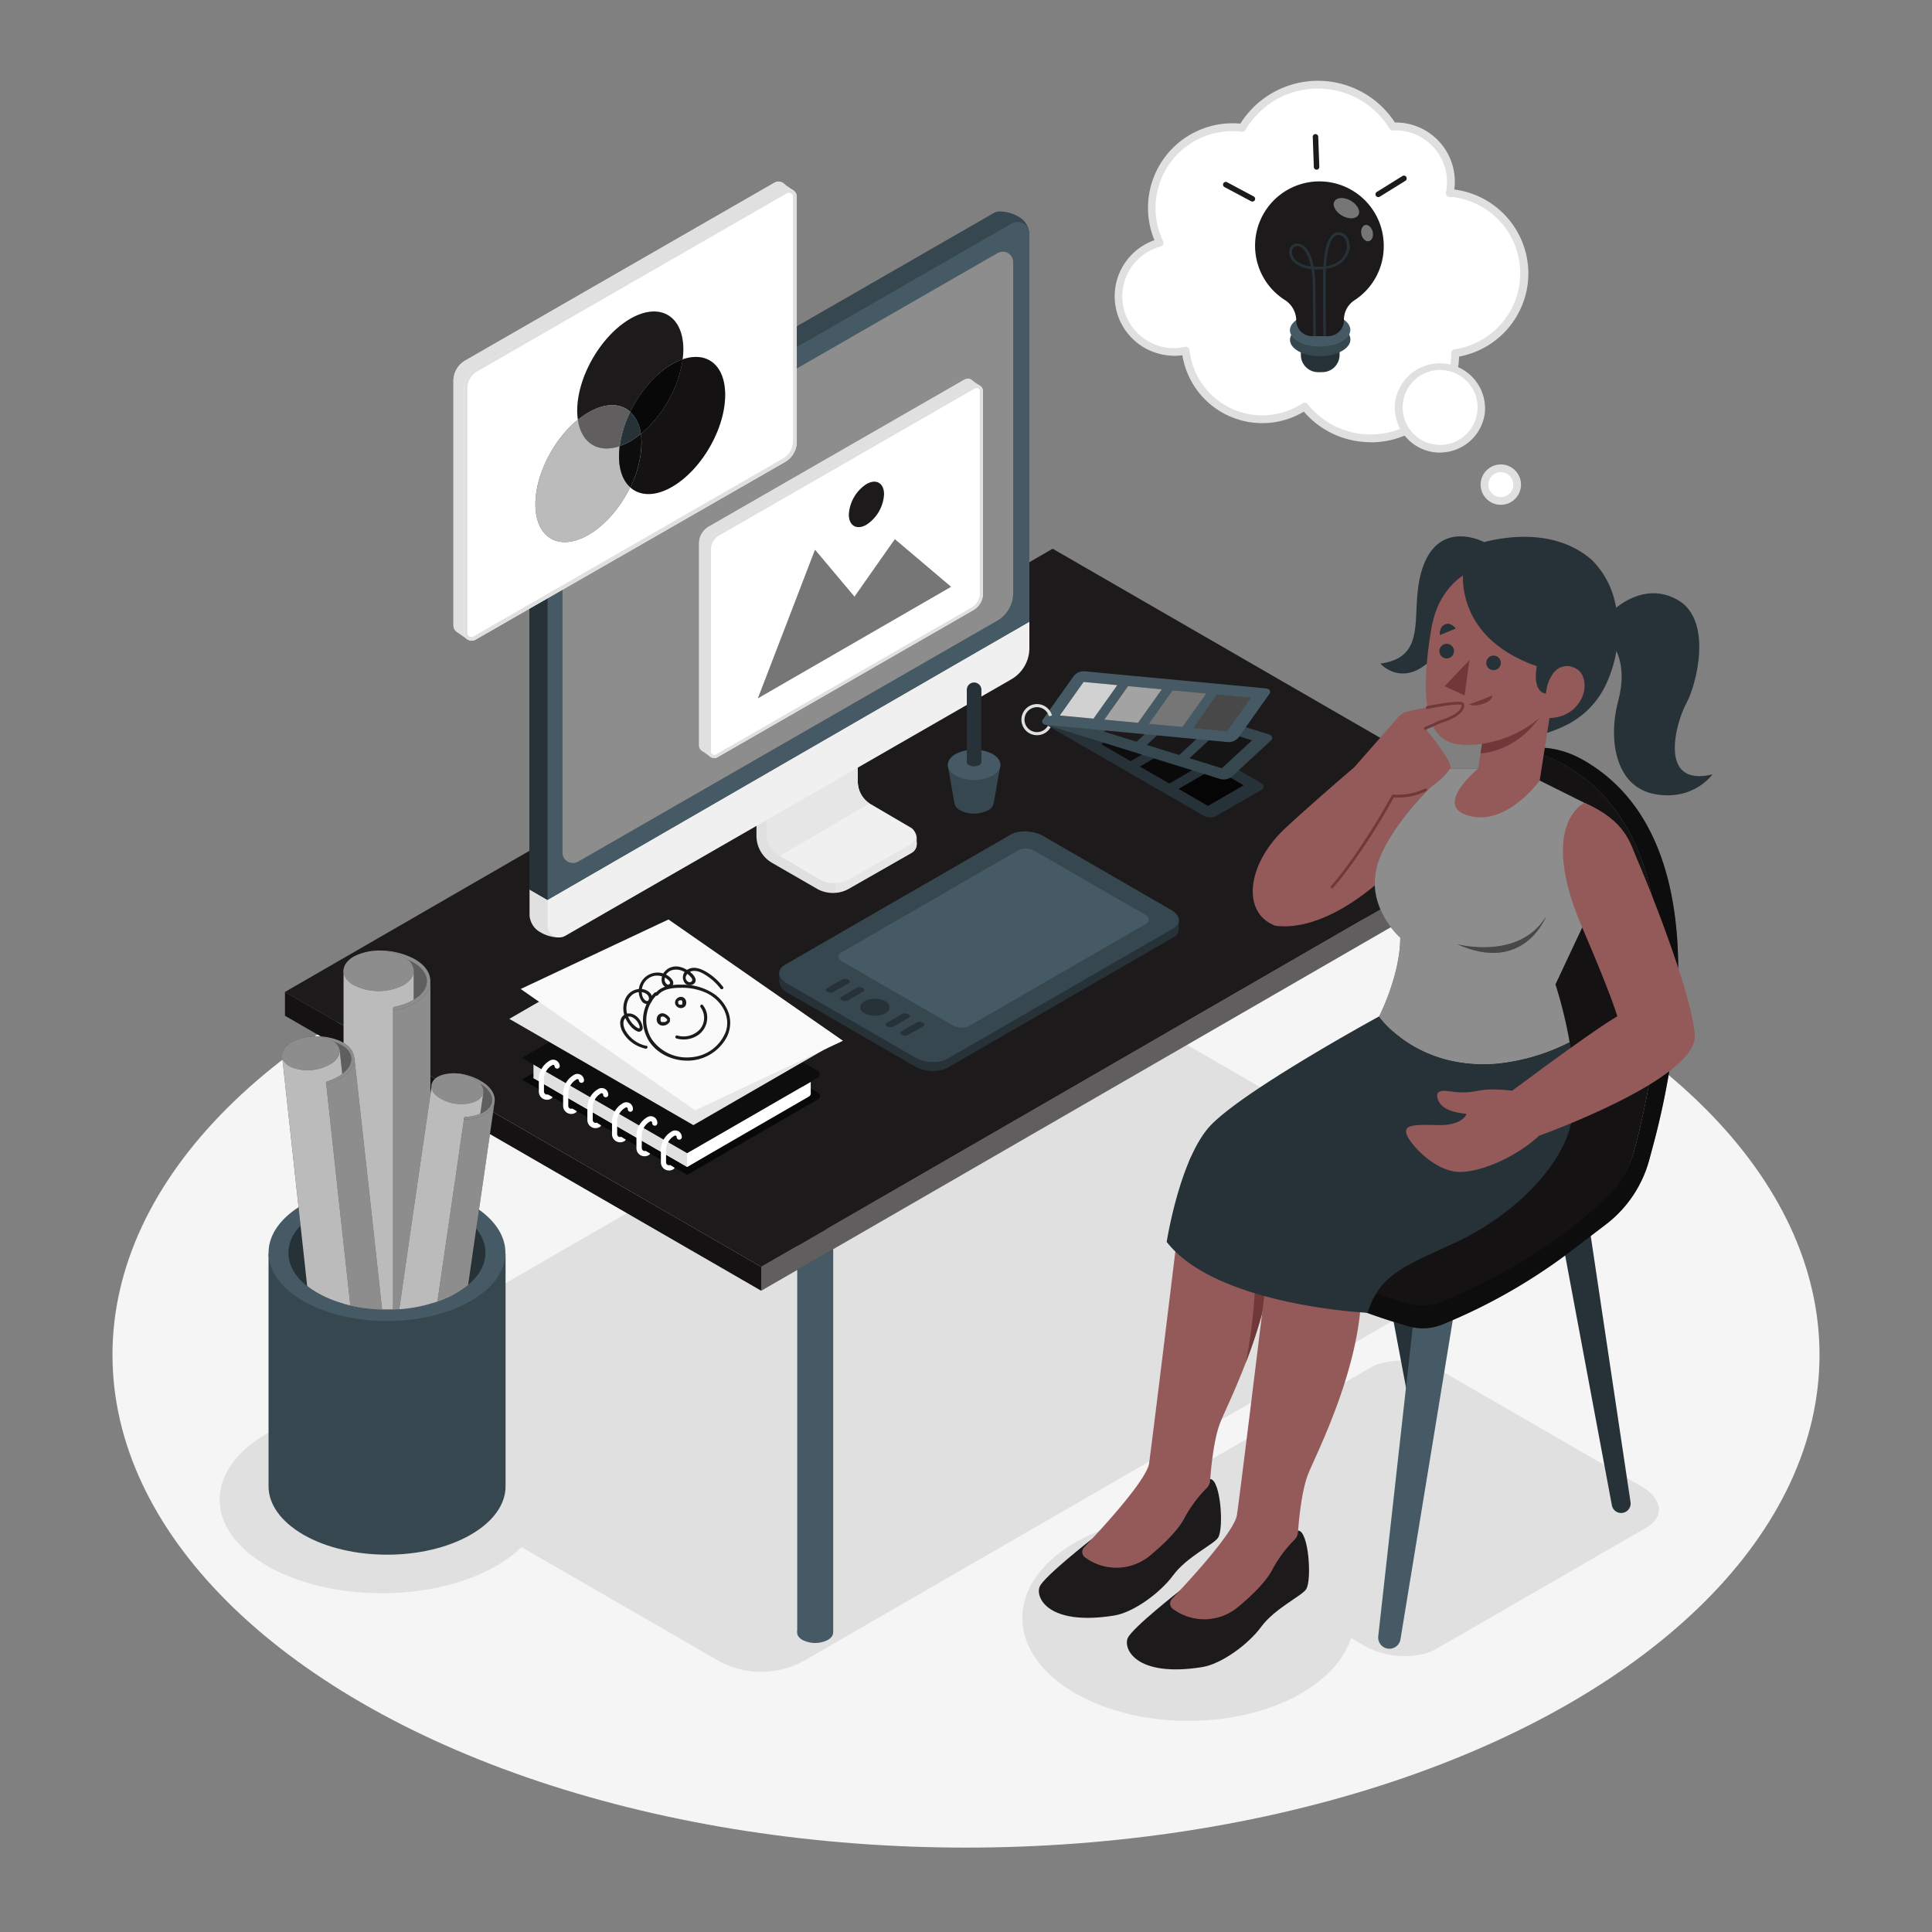<svg xmlns="http://www.w3.org/2000/svg" viewBox="0 0 500 500"><rect x="0" y="0" width="500" height="500" fill="#808080" stroke="none"/><g id="freepik--Floor--inject-62"><ellipse cx="250" cy="350.63" rx="220.89" ry="127.53" style="fill:#f5f5f5"></ellipse></g><g id="freepik--Shadows--inject-62"><path d="M426.15,395.31l-54.48,31.45c-4.73,2.73-13,2.39-18.43-.76l-51.83-29.93c-5.46-3.15-6.05-7.91-1.33-10.64L354.56,354c4.73-2.73,13-2.39,18.43.76l51.84,29.93C430.28,387.82,430.87,392.58,426.15,395.31Z" style="fill:#e0e0e0"></path><ellipse cx="307.53" cy="418.7" rx="42.95" ry="26.66" style="fill:#e0e0e0"></ellipse><ellipse cx="98.8" cy="388.11" rx="41.96" ry="24.22" style="fill:#e0e0e0"></ellipse><path d="M268.28,252.74,86.2,357.87a8.29,8.29,0,0,0,0,14.36l99.37,57.37a22.83,22.83,0,0,0,22.86,0l174.8-100.92a8.29,8.29,0,0,0,0-14.36L276.58,252.74A8.31,8.31,0,0,0,268.28,252.74Z" style="fill:#e0e0e0"></path></g><g id="freepik--Desk--inject-62"><path d="M214.25,424.41a7.27,7.27,0,0,1-6.58,0c-1.82-1.05-1.82-2.75,0-3.8a7.27,7.27,0,0,1,6.58,0C216.07,421.66,216.07,423.36,214.25,424.41Z" style="fill:#455a64"></path><rect x="206.32" y="318.13" width="9.31" height="104.27" style="fill:#455a64"></rect><path d="M105.11,361.81a7.27,7.27,0,0,1-6.58,0c-1.82-1.05-1.82-2.75,0-3.8a7.27,7.27,0,0,1,6.58,0C106.93,359.06,106.93,360.76,105.11,361.81Z" style="fill:#455a64"></path><rect x="97.17" y="255.53" width="9.31" height="104.27" style="fill:#455a64"></rect><path d="M376.39,329.84a7.27,7.27,0,0,1-6.58,0c-1.82-1-1.82-2.75,0-3.8a7.27,7.27,0,0,1,6.58,0C378.21,327.09,378.21,328.79,376.39,329.84Z" style="fill:#455a64"></path><rect x="368.45" y="223.57" width="9.31" height="104.27" style="fill:#455a64"></rect><path d="M267.25,267.24a7.27,7.27,0,0,1-6.58,0c-1.82-1.05-1.82-2.75,0-3.8a7.27,7.27,0,0,1,6.58,0C269.07,264.49,269.07,266.19,267.25,267.24Z" style="fill:#455a64"></path><rect x="259.31" y="160.97" width="9.31" height="104.27" style="fill:#455a64"></rect><polygon points="73.76 256.71 73.76 262.87 197 334.03 197 327.86 73.76 256.71" style="fill:#1C1A1A"></polygon><polygon points="73.76 256.71 73.76 262.87 197 334.03 197 327.86 73.76 256.71" style="opacity:0.3"></polygon><polygon points="395.67 213.16 197 327.86 197 334.03 395.67 219.32 395.67 213.16" style="fill:#1C1A1A"></polygon><polygon points="395.67 213.16 197 327.86 197 334.03 395.67 219.32 395.67 213.16" style="fill:#fff;opacity:0.3"></polygon><polygon points="272.43 142.01 73.76 256.71 197 327.86 395.67 213.16 272.43 142.01" style="fill:#1C1A1A"></polygon></g><g id="freepik--Papers--inject-62"><path d="M69.5,324.45v60.21h0c0,4.52,3,9,9,12.51,12,6.91,31.37,6.91,43.34,0,6-3.46,9-8,9-12.51h0V324.45Z" style="fill:#37474f"></path><ellipse cx="100.15" cy="324.19" rx="30.65" ry="17.69" style="fill:#455a64"></ellipse><path d="M121.15,332.52a21.67,21.67,0,0,1-3,2.07c-.2.12-.41.24-.63.35a29.66,29.66,0,0,1-4.32,1.89c-.59.2-1.21.4-1.83.56a33.85,33.85,0,0,1-4.32,1c-1.25.21-2.53.36-3.8.45-.52,0-1,.07-1.55.08-1,0-2,0-2.92,0-1.21,0-2.42-.11-3.61-.25a36.75,36.75,0,0,1-4.52-.78c-.6-.14-1.18-.28-1.76-.46a29.35,29.35,0,0,1-6.78-2.8,22.05,22.05,0,0,1-2.64-1.78c-5.81-4.62-6.37-10.75-1.71-15.67a18.64,18.64,0,0,1,4.35-3.36,28.34,28.34,0,0,1,5.63-2.45c.37-.13.77-.25,1.15-.35a32.52,32.52,0,0,1,3.17-.75c1.16-.22,2.33-.4,3.53-.52a43.19,43.19,0,0,1,11.46.32l.35.05a34.65,34.65,0,0,1,4,.9,29.83,29.83,0,0,1,5.29,2c.51.24,1,.51,1.49.79a22.63,22.63,0,0,1,2.23,1.46,16.19,16.19,0,0,1,2.85,2.72C127,322.63,126.33,328.21,121.15,332.52Z" style="fill:#263238"></path><path d="M101.09,246.32V265h9.58V252.29S107.1,247.08,101.09,246.32Z" style="fill:#1C1A1A"></path><path d="M101.09,246.32V265h9.58V252.29S107.1,247.08,101.09,246.32Z" style="fill:#fff;opacity:0.3"></path><path d="M107.07,251v87.37c-1.25.21-2.53.36-3.8.45-.52,0-1,.07-1.55.08-1,0-2,0-2.92,0-1.21,0-2.42-.11-3.61-.25a36.75,36.75,0,0,1-4.52-.78c-.6-.14-1.18-.28-1.76-.46V251Z" style="fill:#1C1A1A"></path><path d="M107.07,251v87.37c-1.25.21-2.53.36-3.8.45-.52,0-1,.07-1.55.08-1,0-2,0-2.92,0-1.21,0-2.42-.11-3.61-.25a36.75,36.75,0,0,1-4.52-.78c-.6-.14-1.18-.28-1.76-.46V251Z" style="fill:#fff;opacity:0.7"></path><path d="M111.39,253.92v83.47a33.85,33.85,0,0,1-4.32,1c-1.25.21-2.53.36-3.8.45-.52,0-1,.07-1.55.08V261.09a15.44,15.44,0,0,0,5.35-1.84,9.48,9.48,0,0,0,3.61-3.54A5.84,5.84,0,0,0,111.39,253.92Z" style="fill:#1C1A1A"></path><path d="M111.39,253.92v83.47a33.85,33.85,0,0,1-4.32,1c-1.25.21-2.53.36-3.8.45-.52,0-1,.07-1.55.08V261.09a15.44,15.44,0,0,0,5.35-1.84,9.48,9.48,0,0,0,3.61-3.54A5.84,5.84,0,0,0,111.39,253.92Z" style="fill:#fff;opacity:0.5"></path><path d="M102.17,261.46a.46.46,0,0,1-.08-.91,15.44,15.44,0,0,0,4.82-1.74c2.3-1.32,3.56-3.06,3.56-4.88s-1.26-3.56-3.56-4.89A18.13,18.13,0,0,0,98,246.91a.46.46,0,1,1,0-.91,19.06,19.06,0,0,1,9.38,2.25c2.59,1.5,4,3.51,4,5.68s-1.43,4.18-4,5.68a16.69,16.69,0,0,1-5.11,1.84Z" style="fill:#1C1A1A"></path><path d="M102.17,261.46a.46.46,0,0,1-.08-.91,15.44,15.44,0,0,0,4.82-1.74c2.3-1.32,3.56-3.06,3.56-4.88s-1.26-3.56-3.56-4.89A18.13,18.13,0,0,0,98,246.91a.46.46,0,1,1,0-.91,19.06,19.06,0,0,1,9.38,2.25c2.59,1.5,4,3.51,4,5.68s-1.43,4.18-4,5.68a16.69,16.69,0,0,1-5.11,1.84Z" style="fill:#fff;opacity:0.5"></path><path d="M104.41,247.54c3.55,2,3.55,5.36,0,7.41a14.17,14.17,0,0,1-12.84,0c-3.55-2-3.55-5.37,0-7.41A14.17,14.17,0,0,1,104.41,247.54Z" style="fill:#1C1A1A"></path><path d="M104.41,247.54c3.55,2,3.55,5.36,0,7.41a14.17,14.17,0,0,1-12.84,0c-3.55-2-3.55-5.37,0-7.41A14.17,14.17,0,0,1,104.41,247.54Z" style="fill:#fff;opacity:0.5"></path><path d="M121.2,278.43l-2,13.86,7.09,1,1.37-9.44A11.36,11.36,0,0,0,121.2,278.43Z" style="fill:#1C1A1A"></path><path d="M121.2,278.43l-2,13.86,7.09,1,1.37-9.44A11.36,11.36,0,0,0,121.2,278.43Z" style="fill:#fff;opacity:0.3"></path><path d="M125.13,282.53l-.83,5.71-.06.41,0,.37-.57,3.91-3.22,22.31-2.86,19.7a29.66,29.66,0,0,1-4.32,1.89c-.59.2-1.21.4-1.83.56a33.85,33.85,0,0,1-4.32,1c-1.25.21-2.53.36-3.8.45l3.8-26.32.35-2.4,4-27.44.3-2.06h0l9,1.31,4.41.64Z" style="fill:#1C1A1A"></path><path d="M125.13,282.53l-.83,5.71-.06.41,0,.37-.57,3.91-3.22,22.31-2.86,19.7a29.66,29.66,0,0,1-4.32,1.89c-.59.2-1.21.4-1.83.56a33.85,33.85,0,0,1-4.32,1c-1.25.21-2.53.36-3.8.45l3.8-26.32.35-2.4,4-27.44.3-2.06h0l9,1.31,4.41.64Z" style="fill:#fff;opacity:0.7"></path><path d="M128,285.17,123.25,318l-2.1,14.56a21.67,21.67,0,0,1-3,2.07c-.2.12-.41.24-.63.35a29.66,29.66,0,0,1-4.32,1.89L116.68,313l3-20.63.42-2.93a11.78,11.78,0,0,0,4.15-.78,7,7,0,0,0,3-2.22A4.59,4.59,0,0,0,128,285.17Z" style="fill:#1C1A1A"></path><path d="M128,285.17,123.25,318l-2.1,14.56a21.67,21.67,0,0,1-3,2.07c-.2.12-.41.24-.63.35a29.66,29.66,0,0,1-4.32,1.89L116.68,313l3-20.63.42-2.93a11.78,11.78,0,0,0,4.15-.78,7,7,0,0,0,3-2.22A4.59,4.59,0,0,0,128,285.17Z" style="fill:#fff;opacity:0.5"></path><path d="M120.38,289.75a.33.33,0,0,1-.29-.32.34.34,0,0,1,.32-.36,11.73,11.73,0,0,0,3.76-.77c1.84-.73,3-1.88,3.16-3.23s-.56-2.77-2.11-4a13.7,13.7,0,0,0-6.38-2.53.34.34,0,1,1,.1-.67,14.2,14.2,0,0,1,6.7,2.67c1.75,1.38,2.59,3,2.36,4.63s-1.5,2.94-3.58,3.77a12.23,12.23,0,0,1-4,.81Z" style="fill:#1C1A1A"></path><path d="M120.38,289.75a.33.33,0,0,1-.29-.32.34.34,0,0,1,.32-.36,11.73,11.73,0,0,0,3.76-.77c1.84-.73,3-1.88,3.16-3.23s-.56-2.77-2.11-4a13.7,13.7,0,0,0-6.38-2.53.34.34,0,1,1,.1-.67,14.2,14.2,0,0,1,6.7,2.67c1.75,1.38,2.59,3,2.36,4.63s-1.5,2.94-3.58,3.77a12.23,12.23,0,0,1-4,.81Z" style="fill:#fff;opacity:0.5"></path><path d="M123.53,279.69c2.4,1.9,2,4.35-.8,5.49a10.61,10.61,0,0,1-9.5-1.38c-2.4-1.89-2-4.35.79-5.48A10.62,10.62,0,0,1,123.53,279.69Z" style="fill:#1C1A1A"></path><path d="M123.53,279.69c2.4,1.9,2,4.35-.8,5.49a10.61,10.61,0,0,1-9.5-1.38c-2.4-1.89-2-4.35.79-5.48A10.62,10.62,0,0,1,123.53,279.69Z" style="fill:#fff;opacity:0.5"></path><path d="M82.53,268.32l1.68,15.34,7.85-.86-1.14-10.45S87.53,268.4,82.53,268.32Z" style="fill:#1C1A1A"></path><path d="M82.53,268.32l1.68,15.34,7.85-.86-1.14-10.45S87.53,268.4,82.53,268.32Z" style="fill:#fff;opacity:0.3"></path><path d="M95.19,338.63a36.75,36.75,0,0,1-4.52-.78c-.6-.14-1.18-.28-1.76-.46a29.35,29.35,0,0,1-6.78-2.8,22.05,22.05,0,0,1-2.64-1.78l-1.71-15.67L73,273.23h0l10-1.09,4.89-.54h0l.69,6.34,0,.43,0,.43.27,2.41.2,1.91,3,27.11Z" style="fill:#1C1A1A"></path><path d="M95.19,338.63a36.75,36.75,0,0,1-4.52-.78c-.6-.14-1.18-.28-1.76-.46a29.35,29.35,0,0,1-6.78-2.8,22.05,22.05,0,0,1-2.64-1.78l-1.71-15.67L73,273.23h0l10-1.09,4.89-.54h0l.69,6.34,0,.43,0,.43.27,2.41.2,1.91,3,27.11Z" style="fill:#fff;opacity:0.7"></path><path d="M95.19,338.63a36.75,36.75,0,0,1-4.52-.78l-1.76-16.07-1.15-10.45-3-27.72-.35-3.25a12.45,12.45,0,0,0,4.23-2c.11-.08.22-.15.31-.23a7.77,7.77,0,0,0,2.32-3,4.93,4.93,0,0,0,.42-1.54l4,36.08,3.19,29.17C97.59,338.85,96.38,338.77,95.19,338.63Z" style="fill:#1C1A1A"></path><path d="M95.19,338.63a36.75,36.75,0,0,1-4.52-.78l-1.76-16.07-1.15-10.45-3-27.72-.35-3.25a12.45,12.45,0,0,0,4.23-2c.11-.08.22-.15.31-.23a7.77,7.77,0,0,0,2.32-3,4.93,4.93,0,0,0,.42-1.54l4,36.08,3.19,29.17C97.59,338.85,96.38,338.77,95.19,338.63Z" style="fill:#fff;opacity:0.5"></path><path d="M84.78,280.63a.38.38,0,0,1-.4-.27.37.37,0,0,1,.24-.47,12.71,12.71,0,0,0,3.8-1.86c1.77-1.29,2.65-2.82,2.48-4.32s-1.35-2.8-3.35-3.68a14.92,14.92,0,0,0-7.51-.95.36.36,0,0,1-.41-.33.39.39,0,0,1,.33-.42,15.73,15.73,0,0,1,7.89,1c2.26,1,3.61,2.51,3.8,4.29s-.79,3.55-2.78,5a13.58,13.58,0,0,1-4,2Z" style="fill:#1C1A1A"></path><path d="M84.78,280.63a.38.38,0,0,1-.4-.27.37.37,0,0,1,.24-.47,12.71,12.71,0,0,0,3.8-1.86c1.77-1.29,2.65-2.82,2.48-4.32s-1.35-2.8-3.35-3.68a14.92,14.92,0,0,0-7.51-.95.36.36,0,0,1-.41-.33.39.39,0,0,1,.33-.42,15.73,15.73,0,0,1,7.89,1c2.26,1,3.61,2.51,3.8,4.29s-.79,3.55-2.78,5a13.58,13.58,0,0,1-4,2Z" style="fill:#fff;opacity:0.5"></path><path d="M85.36,269c3.09,1.36,3.39,4.08.67,6.07a11.7,11.7,0,0,1-10.53,1.15c-3.09-1.35-3.38-4.08-.66-6.07A11.68,11.68,0,0,1,85.36,269Z" style="fill:#1C1A1A"></path><path d="M85.36,269c3.09,1.36,3.39,4.08.67,6.07a11.7,11.7,0,0,1-10.53,1.15c-3.09-1.35-3.38-4.08-.66-6.07A11.68,11.68,0,0,1,85.36,269Z" style="fill:#fff;opacity:0.5"></path></g><g id="freepik--Palette--inject-62"><path d="M326.57,204.37l-12,6.91a3.32,3.32,0,0,1-3-.13l-40.76-23.53c-.89-.51-1-1.28-.21-1.73l12-6.91a3.33,3.33,0,0,1,3,.13l40.75,23.53C327.24,203.15,327.33,203.92,326.57,204.37Z" style="fill:#263238"></path><polygon points="291.8 185.88 282.58 191.2 274.98 186.82 284.2 181.5 291.8 185.88" style="fill:#1C1A1A"></polygon><polygon points="301.81 191.66 292.59 196.98 285 192.6 294.21 187.28 301.81 191.66" style="fill:#1C1A1A"></polygon><polygon points="311.82 197.44 302.61 202.77 295.01 198.38 304.23 193.06 311.82 197.44" style="fill:#1C1A1A"></polygon><polygon points="321.84 203.23 312.62 208.55 305.03 204.16 314.24 198.84 321.84 203.23" style="fill:#1C1A1A"></polygon><polygon points="291.8 185.88 282.58 191.2 274.98 186.82 284.2 181.5 291.8 185.88" style="opacity:0.4"></polygon><polygon points="301.81 191.66 292.59 196.98 285 192.6 294.21 187.28 301.81 191.66" style="opacity:0.5"></polygon><polygon points="311.82 197.44 302.61 202.77 295.01 198.38 304.23 193.06 311.82 197.44" style="opacity:0.6"></polygon><polygon points="321.84 203.23 312.62 208.55 305.03 204.16 314.24 198.84 321.84 203.23" style="opacity:0.8"></polygon><path d="M328.89,191.67l-10.15,9.38a3.37,3.37,0,0,1-3,.54l-44.94-14c-1-.3-1.24-1-.59-1.64l10.15-9.38a3.35,3.35,0,0,1,3-.54l44.94,14C329.27,190.33,329.54,191.06,328.89,191.67Z" style="fill:#37474f"></path><polygon points="290.89 181.3 283.08 188.53 274.7 185.92 282.52 178.7 290.89 181.3" style="fill:#1C1A1A"></polygon><polygon points="301.94 184.74 294.12 191.96 285.75 189.35 293.56 182.13 301.94 184.74" style="fill:#1C1A1A"></polygon><polygon points="312.98 188.17 305.17 195.39 296.79 192.78 304.61 185.56 312.98 188.17" style="fill:#1C1A1A"></polygon><polygon points="324.02 191.6 316.21 198.82 307.83 196.22 315.65 188.99 324.02 191.6" style="fill:#1C1A1A"></polygon><polygon points="290.89 181.3 283.08 188.53 274.7 185.92 282.52 178.7 290.89 181.3" style="fill:#fff;opacity:0.1"></polygon><polygon points="312.98 188.17 305.17 195.39 296.79 192.78 304.61 185.56 312.98 188.17" style="opacity:0.1"></polygon><polygon points="324.02 191.6 316.21 198.82 307.83 196.22 315.65 188.99 324.02 191.6" style="opacity:0.2"></polygon><path d="M328.48,179.64l-8,11.27a3.33,3.33,0,0,1-2.78,1.13l-46.85-4.42c-1-.09-1.43-.76-.91-1.48l8-11.27a3.36,3.36,0,0,1,2.78-1.14l46.85,4.42C328.58,178.25,329,178.91,328.48,179.64Z" style="fill:#455a64"></path><polygon points="289.17 177.31 283 185.99 274.27 185.17 280.43 176.49 289.17 177.31" style="fill:#1C1A1A"></polygon><polygon points="300.68 178.4 294.52 187.07 285.78 186.25 291.95 177.57 300.68 178.4" style="fill:#1C1A1A"></polygon><polygon points="312.19 179.48 306.03 188.16 297.3 187.34 303.46 178.66 312.19 179.48" style="fill:#1C1A1A"></polygon><polygon points="323.7 180.57 317.54 189.25 308.81 188.42 314.97 179.75 323.7 180.57" style="fill:#1C1A1A"></polygon><polygon points="289.17 177.31 283 185.99 274.27 185.17 280.43 176.49 289.17 177.31" style="fill:#fff;opacity:0.8"></polygon><polygon points="300.68 178.4 294.52 187.07 285.78 186.25 291.95 177.57 300.68 178.4" style="fill:#fff;opacity:0.6"></polygon><polygon points="312.19 179.48 306.03 188.16 297.3 187.34 303.46 178.66 312.19 179.48" style="fill:#fff;opacity:0.4"></polygon><polygon points="323.7 180.57 317.54 189.25 308.81 188.42 314.97 179.75 323.7 180.57" style="fill:#fff;opacity:0.2"></polygon><path d="M268.37,190.27a4,4,0,0,1-3.88-2.94,4,4,0,1,1,7.76-2.17l-.78.21a3.22,3.22,0,0,0-6.21,1.74,3.24,3.24,0,0,0,4,2.24,3.2,3.2,0,0,0,1.94-1.53l.7.4a4.05,4.05,0,0,1-3.51,2.05Z" style="fill:#e0e0e0"></path></g><g id="freepik--Book--inject-62"><path d="M211.69,284.5l-33.86,19.55L135.1,279.38,169,259.79a2.89,2.89,0,0,1,2.9,0l39.76,22.95A1,1,0,0,1,211.69,284.5Z" style="fill:#1C1A1A"></path><path d="M211.69,284.5l-33.86,19.55L135.1,279.38,169,259.79a2.89,2.89,0,0,1,2.9,0l39.76,22.95A1,1,0,0,1,211.69,284.5Z" style="opacity:0.7"></path><path d="M209.35,283.78,177.83,302l-39.77-23,31.58-18.23a2.71,2.71,0,0,1,2.7,0l37,21.37A.94.94,0,0,1,209.35,283.78Z" style="fill:#fff"></path><polygon points="177.83 301.98 177.83 298.43 209.82 279.96 209.82 282.99 177.83 301.98" style="fill:#fff"></polygon><polygon points="177.83 301.98 177.83 298.43 138.06 275.46 138.06 279.01 177.83 301.98" style="fill:#e0e0e0"></polygon><path d="M211.69,278.88l-33.86,19.55L135.1,273.76,169,254.17a2.89,2.89,0,0,1,2.9,0l39.76,23A1,1,0,0,1,211.69,278.88Z" style="fill:#1C1A1A"></path><path d="M211.69,278.88l-33.86,19.55L135.1,273.76,169,254.17a2.89,2.89,0,0,1,2.9,0l39.76,23A1,1,0,0,1,211.69,278.88Z" style="opacity:0.5"></path><path d="M173.42,301.5a.76.76,0,0,1-.64,0,.74.74,0,0,1-.4-.67v-3.21a4.2,4.2,0,0,1,2.05-3.61l.12-.07a.35.35,0,0,1,.38,0,.36.36,0,0,1,.19.33.67.67,0,0,0,1.34,0,1.72,1.72,0,0,0-2.59-1.48l-.12.08a5.54,5.54,0,0,0-2.71,4.75v3.21a2.11,2.11,0,0,0,1.11,1.85,2.16,2.16,0,0,0,1,.24,2.06,2.06,0,0,0,1.17-.35.7.7,0,0,0,.26-.37Z" style="fill:#fff"></path><path d="M167.09,297.85a.76.76,0,0,1-1-.71v-3.21a4.22,4.22,0,0,1,2-3.61l.13-.07a.39.39,0,0,1,.38,0,.4.4,0,0,1,.19.33.67.67,0,1,0,1.33,0,1.71,1.71,0,0,0-2.58-1.47l-.12.07a5.55,5.55,0,0,0-2.71,4.76v3.21a2.1,2.1,0,0,0,1.11,1.85,2.16,2.16,0,0,0,1,.24,2.13,2.13,0,0,0,1.16-.35.61.61,0,0,0,.26-.37Z" style="fill:#fff"></path><path d="M160.76,294.2a.74.74,0,0,1-.63,0,.76.76,0,0,1-.41-.68v-3.21a4.2,4.2,0,0,1,2.06-3.6l.12-.07a.36.36,0,0,1,.38,0,.38.38,0,0,1,.19.33.67.67,0,1,0,1.33,0,1.71,1.71,0,0,0-2.58-1.47l-.12.07a5.55,5.55,0,0,0-2.71,4.75v3.21a2.09,2.09,0,0,0,1.11,1.85,2.05,2.05,0,0,0,1,.25,2.1,2.1,0,0,0,1.16-.35.64.64,0,0,0,.26-.37Z" style="fill:#fff"></path><path d="M154.44,290.54a.75.75,0,0,1-.64,0,.77.77,0,0,1-.4-.68v-3.21a4.19,4.19,0,0,1,2-3.6l.12-.08a.38.38,0,0,1,.38,0,.36.36,0,0,1,.19.33.67.67,0,0,0,.67.67.66.66,0,0,0,.66-.67,1.7,1.7,0,0,0-2.58-1.47l-.12.07a5.55,5.55,0,0,0-2.71,4.75v3.21a2.09,2.09,0,0,0,1.11,1.85,2.05,2.05,0,0,0,1,.25,2.14,2.14,0,0,0,1.17-.35.74.74,0,0,0,.26-.37Z" style="fill:#fff"></path><path d="M148.11,286.89a.79.79,0,0,1-.64,0,.77.77,0,0,1-.4-.68V283a4.23,4.23,0,0,1,2.05-3.61l.13-.07a.38.38,0,0,1,.57.33.67.67,0,0,0,1.33,0,1.7,1.7,0,0,0-.86-1.49,1.68,1.68,0,0,0-1.72,0l-.12.07a5.55,5.55,0,0,0-2.71,4.75v3.21a2.08,2.08,0,0,0,1.11,1.85,2.07,2.07,0,0,0,2.15-.11.62.62,0,0,0,.26-.36Z" style="fill:#fff"></path><path d="M141.78,283.24a.77.77,0,0,1-1-.71v-3.21a4.21,4.21,0,0,1,2.06-3.61l.12-.07a.36.36,0,0,1,.38,0,.36.36,0,0,1,.19.33.67.67,0,0,0,1.33,0,1.69,1.69,0,0,0-.86-1.49,1.71,1.71,0,0,0-1.72,0l-.12.08a5.55,5.55,0,0,0-2.71,4.75v3.21a2.11,2.11,0,0,0,1.11,1.85,2.17,2.17,0,0,0,1,.25,2,2,0,0,0,1.16-.36.62.62,0,0,0,.26-.36Z" style="fill:#fff"></path><polygon points="216.06 270.04 179.45 291.18 131.81 263.68 168.42 242.54 216.06 270.04" style="fill:#e6e6e6"></polygon><polygon points="218.16 269.35 179.91 287.35 134.75 255.95 173 237.96 218.16 269.35" style="fill:#fafafa"></polygon><path d="M169.41,256.9a10,10,0,0,0-2.15,11.19c1.71,4,6,6.26,10.18,6.4a11.54,11.54,0,0,0,10.6-6,8.17,8.17,0,0,0,.58-6.17,10.11,10.11,0,0,0-3.87-5.13,14.53,14.53,0,0,0-8.08-2.36c-2.43-.05-5.36.17-7,2.17-.33.39.24,1,.57.57,1.38-1.65,3.68-1.9,5.7-1.93a15.19,15.19,0,0,1,7,1.39c3.67,1.82,6.28,5.9,4.88,10a10.43,10.43,0,0,1-9.08,6.59,11,11,0,0,1-10.1-4.73A9.22,9.22,0,0,1,170,257.47c.38-.34-.19-.91-.57-.57Z" style="fill:#1C1A1A"></path><path d="M175.05,268.75a6.71,6.71,0,0,0,5.58-.84,5.53,5.53,0,0,0,2.39-4.86,5,5,0,0,0-1.13-2.93c-.33-.4-.9.17-.57.57a4.59,4.59,0,0,1-.19,5.71,5.78,5.78,0,0,1-5.87,1.58.4.4,0,0,0-.21.77Z" style="fill:#1C1A1A"></path><path d="M167.33,270.68a8.2,8.2,0,0,1-5.52-4.08c-.43-.84-.76-2.14-.08-3,1-1.16,2.56-.17,3.19.79a3.37,3.37,0,0,1,.64,1.45c0,.84-1.32-.37-1.58-.62a6.36,6.36,0,0,1-1.74-3.1c-.5-2.23.49-5,3-5.36,1-.12,2.36.24,2.67,1.34.16.58-.14,1.25-.84.84a2.28,2.28,0,0,1-.9-1.54,4.08,4.08,0,0,1,3.21-4.86,4.28,4.28,0,0,1,3.09.7c.34.23,1.24.93.84,1.38-.6.65-1.24-.41-1.31-.91a2.63,2.63,0,0,1,1.8-2.6,4.11,4.11,0,0,1,3.6.61,5.31,5.31,0,0,1,1.63,1.46c.49.81-.51,1.32-1.11.79-1.17-1,.08-2.43,1.21-2.65,1.48-.29,3,.67,4.15,1.47a14,14,0,0,1,3.17,3.06c.31.41,1,0,.7-.41a15.17,15.17,0,0,0-4.25-3.85c-1.48-.89-3.41-1.65-5-.64a2.3,2.3,0,0,0-.59,3.53c.95,1,3.07.39,2.68-1.19a3.87,3.87,0,0,0-1.57-1.85,6.36,6.36,0,0,0-2.52-1.22,3.94,3.94,0,0,0-4.18,1.6c-.75,1.12-.77,3.28.82,3.73a1.41,1.41,0,0,0,1.59-.67c.36-.72-.17-1.43-.68-1.9a4.86,4.86,0,0,0-7.72,1.59,4.62,4.62,0,0,0,.32,4.46,1.71,1.71,0,0,0,1.92.75,1.38,1.38,0,0,0,.83-1.36c0-1.56-1.61-2.45-3-2.48a4.26,4.26,0,0,0-3.85,2.3,6.1,6.1,0,0,0-.19,5,7.3,7.3,0,0,0,1.27,2.13,5.05,5.05,0,0,0,2,1.59,1,1,0,0,0,1.31-1,4.43,4.43,0,0,0-.93-2.22c-.92-1.26-2.82-2.07-4.13-.88-1.11,1-.85,2.73-.28,3.94a8.66,8.66,0,0,0,3.66,3.7,9.4,9.4,0,0,0,2.42.9c.5.11.72-.67.21-.78Z" style="fill:#1C1A1A"></path><path d="M172.71,264a.71.71,0,0,1-.1.14c.07-.05,0,0,0,0l-.06.06a.52.52,0,0,1-.11.1s-.07.08,0,0l-.1.06-.14.09-.06,0h0a.48.48,0,0,1-.17.05l-.18,0s.1,0,0,0h-.33s.08,0,0,0l-.17,0s-.06,0-.08,0,0,0,0,0l-.12-.08h0l-.06-.05,0-.05c-.07-.08,0,.05,0,0l-.07-.1,0-.07v0s0,0,0,0,0-.1,0-.14a.7.7,0,0,1,0-.14c0,.09,0,.05,0,0v-.2s0-.05,0-.07,0,.06,0,0a1,1,0,0,1,0-.17s0,0,0,0,0-.05,0,0l.06-.12,0-.06c0-.05.05,0,0,0s.07-.07.1-.1l.05,0c-.05.07-.05,0,0,0l.12-.07s-.1,0,0,0l.08,0,.1,0h.16c.1,0-.08,0,0,0l.23.07c.1,0-.07,0,0,0l.12.07.18.11s.1.08,0,0l.11.1.16.15.18.19.06.08h0l0,.05a.42.42,0,0,0,.55.15.4.4,0,0,0,.14-.55,2.75,2.75,0,0,0-1.69-1.24,1.42,1.42,0,0,0-1.53.77,1.8,1.8,0,0,0,0,1.6,1.61,1.61,0,0,0,1.48.8,2.08,2.08,0,0,0,1.71-1,.4.4,0,1,0-.69-.4Z" style="fill:#1C1A1A"></path><path d="M174.68,259.48a1.54,1.54,0,0,0,1.1,1.34,1.4,1.4,0,0,0,1.61-.52,1.64,1.64,0,0,0,0-1.62,1.32,1.32,0,0,0-1.55-.64,1.67,1.67,0,0,0-.87.62,1.36,1.36,0,0,0-.24,1,.42.42,0,0,0,.5.28.43.43,0,0,0,.28-.5s0,.09,0,.05v-.11a.25.25,0,0,0,0-.08.24.24,0,0,0,0-.08l0,0s0,0,0,0,0-.1.08-.14.06-.09,0,0,0,0,0,0l.12-.12,0,0,0,0s.05,0,.07,0l.14-.08,0,0h0l.08,0,.07,0h0c.06,0,0,0,0,0a.81.81,0,0,0,.15,0h0c.07,0,0,0,0,0l.08,0,.08,0c.07,0-.07,0,0,0a.54.54,0,0,0,.13.07c-.07,0-.06,0,0,0l0,0,0,.05,0,.05s0,0,0,0,0,0,0,0a.75.75,0,0,1,.07.12s0,.08,0,0,0,0,0,0a.74.74,0,0,1,0,.14.13.13,0,0,0,0,.06c0-.11,0,0,0,0v.21c0,.07,0-.1,0,0l0,.13a.25.25,0,0,0,0,.07c0,.08,0-.06,0,0a.54.54,0,0,1-.07.13l0,.05s.06-.06,0,0l0,0,0,.05s-.08.06,0,0,0,0,0,0l-.08,0,0,0,0,0-.07,0-.06,0h-.05s.1,0,.05,0h-.22l-.16,0,0,0s0,0,0,0a.2.2,0,0,0-.08,0l-.14-.09c-.08-.05,0,0,0,0l-.07-.06-.06-.06s-.07-.09,0,0,0,0,0,0l-.05-.08v0c0-.05,0,0,0,0s0,0,0-.08a.19.19,0,0,1,0-.08s0-.06,0,0,0,0,0,0a.42.42,0,0,0-.41-.4.41.41,0,0,0-.4.4Z" style="fill:#1C1A1A"></path></g><g id="freepik--device-1--inject-62"><path d="M235.91,220.74,219.69,230a8.34,8.34,0,0,1-8.28,0l-10.4-6-1.18-.68a8.12,8.12,0,0,1-4.06-7V186.3l24.35-13.86V203a7,7,0,0,0,3.5,6.06l12.31,7.11A2.62,2.62,0,0,1,235.91,220.74Z" style="fill:#e0e0e0"></path><path d="M216.22,231a8.34,8.34,0,0,0,3.47-1.06l16.22-9.24a2.62,2.62,0,0,0,0-4.55l-8.41-4.85h-11.3Z" style="fill:#e6e6e6"></path><path d="M235.62,214.18l.45.36a3.1,3.1,0,0,1,1.17,2.42v1.51h-1.63Z" style="fill:#e6e6e6"></path><path d="M222,174.76v27.5a6.78,6.78,0,0,0,3.39,5.88l10.24,6a2.54,2.54,0,0,1,0,4.41l-1.16.66-14.55,8.28a8.06,8.06,0,0,1-8,0l-10.08-5.95a6.77,6.77,0,0,1-3.39-5.87V188.17Z" style="fill:#f0f0f0"></path><path d="M222,202.26v-27.5l-23.57,13.41v27.51a6.77,6.77,0,0,0,3.39,5.87L225,207.92A6.78,6.78,0,0,1,222,202.26Z" style="fill:#e6e6e6"></path><path d="M147.41,236.16l-2.68,1.55v4.9a9.54,9.54,0,0,1-4.88-1.35l-.21-.12a5.28,5.28,0,0,1-2.45-3.36,3.12,3.12,0,0,1-.14-.93v-6.67Z" style="fill:#e0e0e0"></path><path d="M263.81,56.2l-.21-.12a9.51,9.51,0,0,0-4.88-1.35h0a3,3,0,0,0-1.57.42L141.72,121.53a9.32,9.32,0,0,0-4.67,8.08V230.18l10.36,6,109.66-63a9.34,9.34,0,0,0,4.67-8.09V60.76h4.66A5.3,5.3,0,0,0,263.81,56.2Z" style="fill:#37474f"></path><path d="M138,125.42a9.36,9.36,0,0,0-1,4.19V230.18l10.36,6,3.88-2.24V133.63Z" style="fill:#263238"></path><path d="M141.71,232.87v6.67a3.06,3.06,0,0,0,4.59,2.65l115.43-66.38a9.32,9.32,0,0,0,4.67-8.08v-6.85Z" style="fill:#f0f0f0"></path><path d="M266.4,60.49a3.06,3.06,0,0,0-4.58-2.65L146.38,124.22a9.34,9.34,0,0,0-4.67,8.09V232.87l124.69-72" style="fill:#455a64"></path><path d="M259.71,65.12h0a3.4,3.4,0,0,0-1.52.35L149.68,127.84a8.26,8.26,0,0,0-4.12,7.14v85.69a2.66,2.66,0,0,0,.22,1.07h0a2.72,2.72,0,0,0,3.84,1.27L258.1,160.64a8.26,8.26,0,0,0,4.12-7.14V67.81A2.7,2.7,0,0,0,259.71,65.12Z" style="fill:#1C1A1A"></path><path d="M259.71,65.12h0a3.4,3.4,0,0,0-1.52.35L149.68,127.84a8.26,8.26,0,0,0-4.12,7.14v85.69a2.66,2.66,0,0,0,.22,1.07h0a2.72,2.72,0,0,0,3.84,1.27L258.1,160.64a8.26,8.26,0,0,0,4.12-7.14V67.81A2.7,2.7,0,0,0,259.71,65.12Z" style="fill:#fff;opacity:0.5"></path></g><g id="freepik--device-2--inject-62"><path d="M305.1,238.21l-.85.48a5.44,5.44,0,0,0-1.2-.94l-33.11-19.11c-2.48-1.44-6.24-1.59-8.39-.35L203.11,252a3.84,3.84,0,0,0-.44.32l-1-.57v2.47h0a3.5,3.5,0,0,0,2,2.62L236.82,276c2.48,1.43,6.24,1.59,8.39.35l58.44-33.74a2.49,2.49,0,0,0,1.43-2.07h0Z" style="fill:#263238"></path><path d="M303.65,240.27,245.21,274c-2.15,1.25-5.91,1.09-8.39-.34l-33.11-19.12c-2.48-1.43-2.75-3.6-.6-4.84L261.55,216c2.15-1.25,5.91-1.09,8.39.34l33.11,19.12C305.54,236.86,305.81,239,303.65,240.27Z" style="fill:#37474f"></path><path d="M296.59,239.09l-45.85,26.47a4.53,4.53,0,0,1-4.09-.17L218,248.87c-1.21-.69-1.34-1.75-.29-2.35L263.6,220a4.56,4.56,0,0,1,4.09.17l28.61,16.52C297.51,237.43,297.64,238.48,296.59,239.09Z" style="fill:#455a64"></path><ellipse cx="226.43" cy="260.68" rx="3.81" ry="2.2" style="fill:#263238"></ellipse><path d="M235.16,263.39l-4,2.3a1.77,1.77,0,0,1-1.58-.07h0c-.46-.27-.51-.68-.11-.91l4-2.3a1.77,1.77,0,0,1,1.58.07h0C235.51,262.75,235.57,263.16,235.16,263.39Z" style="fill:#263238"></path><path d="M238.94,265.57l-4,2.3a1.77,1.77,0,0,1-1.58-.07h0c-.46-.27-.51-.67-.11-.91l4-2.29a1.74,1.74,0,0,1,1.58.06h0C239.29,264.93,239.34,265.34,238.94,265.57Z" style="fill:#263238"></path><path d="M219.65,254.44l-4,2.29a1.71,1.71,0,0,1-1.57-.06h0c-.47-.27-.52-.68-.12-.91l4-2.3a1.77,1.77,0,0,1,1.58.07h0C220,253.8,220.06,254.2,219.65,254.44Z" style="fill:#263238"></path><path d="M223.43,256.62l-4,2.3a1.77,1.77,0,0,1-1.58-.07h0c-.46-.27-.51-.68-.11-.91l4-2.3a1.77,1.77,0,0,1,1.58.07h0C223.79,256,223.84,256.39,223.43,256.62Z" style="fill:#263238"></path><path d="M258.88,198.22l-6.78-.58-6.79.56,1.71,9.69v.1h0a2.81,2.81,0,0,0,1.45,1.72,8,8,0,0,0,7.21,0,2.72,2.72,0,0,0,1.48-1.84h0Z" style="fill:#37474f"></path><path d="M256.91,195.15c2.66,1.54,2.66,4,0,5.56a10.59,10.59,0,0,1-9.62,0c-2.66-1.53-2.66-4,0-5.56A10.65,10.65,0,0,1,256.91,195.15Z" style="fill:#455a64"></path><path d="M252.1,176.63a1.88,1.88,0,0,0-1.89,1.89v18.72a.93.93,0,0,0,.55.77,2.92,2.92,0,0,0,2.67,0,.94.94,0,0,0,.56-.77V178.52A1.89,1.89,0,0,0,252.1,176.63Z" style="fill:#263238"></path></g><g id="freepik--Windows--inject-62"><path d="M201.6,47h0a2.59,2.59,0,0,0-1.13.26L120.35,93.33a6.11,6.11,0,0,0-3,5.28v63.27a1.86,1.86,0,0,0,.17.79h0a2,2,0,0,0,2.83.94l80.11-46.06a6.11,6.11,0,0,0,3.05-5.28V49A2,2,0,0,0,201.6,47Z" style="fill:#e0e0e0"></path><path d="M201.56,48a1,1,0,0,1,.93,1v63.27a5.13,5.13,0,0,1-2.56,4.44l-80.12,46.06a1,1,0,0,1-.51.14,1,1,0,0,1-1-.62,1.15,1.15,0,0,1-.08-.41V98.61a5.13,5.13,0,0,1,2.56-4.44L201,48.11a1.44,1.44,0,0,1,.61-.13m0-1h0a2.59,2.59,0,0,0-1.13.26L120.35,93.33a6.11,6.11,0,0,0-3,5.28v63.27a1.86,1.86,0,0,0,.17.79h0a2,2,0,0,0,1.83,1.21,2.09,2.09,0,0,0,1-.27l80.11-46.06a6.11,6.11,0,0,0,3.05-5.28V49a2,2,0,0,0-1.86-2h0Z" style="fill:#e0e0e0"></path><polygon points="118.18 163.53 120.99 165.5 120.99 160.94 118.18 163.53" style="fill:#e0e0e0"></polygon><polygon points="202.5 47.31 205.35 49.3 201.84 51.79 202.5 47.31" style="fill:#e0e0e0"></polygon><path d="M204.34,48.94h0a2.44,2.44,0,0,0-1.12.26L123.09,95.26a6.09,6.09,0,0,0-3,5.27v63.28a2.06,2.06,0,0,0,.16.79h0a2,2,0,0,0,2.83.93l80.12-46a6.1,6.1,0,0,0,3-5.28V50.93A2,2,0,0,0,204.34,48.94Z" style="fill:#fff"></path><path d="M204.3,49.91a1,1,0,0,1,.93,1V114.2a5.15,5.15,0,0,1-2.56,4.44L122.55,164.7a1,1,0,0,1-.51.14,1,1,0,0,1-1-.62,1.15,1.15,0,0,1-.08-.41V100.53a5.13,5.13,0,0,1,2.56-4.43L203.68,50a1.38,1.38,0,0,1,.62-.13m0-1h0a2.44,2.44,0,0,0-1.12.26L123.09,95.26a6.09,6.09,0,0,0-3,5.27v63.28a2.06,2.06,0,0,0,.16.79h0a2,2,0,0,0,1.84,1.2,1.92,1.92,0,0,0,1-.27l80.12-46a6.1,6.1,0,0,0,3-5.28V50.93a2,2,0,0,0-1.85-2h0Z" style="fill:#e0e0e0"></path><path d="M160.2,118a20.6,20.6,0,0,1,.18-2.58c-5.59,1.92-9.93-.8-10.82-6.83-6.27,5.09-11,14.22-11,21.9,0,8.76,6.15,12.31,13.74,7.93,4.4-2.54,8.3-7.19,10.82-12.35C161.29,124.47,160.2,121.72,160.2,118Z" style="fill:#1C1A1A"></path><path d="M160.2,118a20.6,20.6,0,0,1,.18-2.58c-5.59,1.92-9.93-.8-10.82-6.83-6.27,5.09-11,14.22-11,21.9,0,8.76,6.15,12.31,13.74,7.93,4.4-2.54,8.3-7.19,10.82-12.35C161.29,124.47,160.2,121.72,160.2,118Z" style="fill:#fff;opacity:0.7"></path><path d="M176.67,93a31.63,31.63,0,0,1-10.82,19.32,15.89,15.89,0,0,1,.19,2.36,26.92,26.92,0,0,1-2.92,11.45c2.51,2.26,6.42,2.4,10.81-.14,7.59-4.38,13.74-15,13.74-23.8C187.67,94.5,183,90.82,176.67,93Z" style="fill:#1C1A1A"></path><path d="M176.67,93a31.63,31.63,0,0,1-10.82,19.32,15.89,15.89,0,0,1,.19,2.36,26.92,26.92,0,0,1-2.92,11.45c2.51,2.26,6.42,2.4,10.81-.14,7.59-4.38,13.74-15,13.74-23.8C187.67,94.5,183,90.82,176.67,93Z" style="opacity:0.3"></path><path d="M165.85,112.3a21.87,21.87,0,0,1-2.73,1.89,16.58,16.58,0,0,1-2.74,1.27,20.6,20.6,0,0,0-.18,2.58c0,3.68,1.09,6.43,2.92,8.07A26.92,26.92,0,0,0,166,114.66,15.89,15.89,0,0,0,165.85,112.3Z" style="fill:#1C1A1A"></path><path d="M165.85,112.3a21.87,21.87,0,0,1-2.73,1.89,16.58,16.58,0,0,1-2.74,1.27,20.6,20.6,0,0,0-.18,2.58c0,3.68,1.09,6.43,2.92,8.07A26.92,26.92,0,0,0,166,114.66,15.89,15.89,0,0,0,165.85,112.3Z" style="opacity:0.5"></path><path d="M163.12,106.59c2.51-5.16,6.42-9.81,10.81-12.35A15.72,15.72,0,0,1,176.67,93a20.73,20.73,0,0,0,.18-2.58c0-8.76-6.15-12.31-13.73-7.93s-13.74,15-13.74,23.79a16.07,16.07,0,0,0,.18,2.37,21,21,0,0,1,2.74-1.9C156.7,104.19,160.6,104.33,163.12,106.59Z" style="fill:#1C1A1A"></path><path d="M160.38,115.46a28.66,28.66,0,0,1,2.74-8.87c-2.52-2.26-6.42-2.4-10.82.14a21,21,0,0,0-2.74,1.9C150.45,114.66,154.79,117.38,160.38,115.46Z" style="fill:#1C1A1A"></path><path d="M160.38,115.46a28.66,28.66,0,0,1,2.74-8.87c-2.52-2.26-6.42-2.4-10.82.14a21,21,0,0,0-2.74,1.9C150.45,114.66,154.79,117.38,160.38,115.46Z" style="fill:#fff;opacity:0.3"></path><path d="M163.12,106.59a9.29,9.29,0,0,1,2.73,5.71A31.63,31.63,0,0,0,176.67,93a15.72,15.72,0,0,0-2.74,1.26C169.54,96.78,165.63,101.43,163.12,106.59Z" style="fill:#1C1A1A"></path><path d="M163.12,106.59a9.29,9.29,0,0,1,2.73,5.71A31.63,31.63,0,0,0,176.67,93a15.72,15.72,0,0,0-2.74,1.26C169.54,96.78,165.63,101.43,163.12,106.59Z" style="opacity:0.7"></path><path d="M163.12,106.59a28.66,28.66,0,0,0-2.74,8.87,16.58,16.58,0,0,0,2.74-1.27,21.87,21.87,0,0,0,2.73-1.89A9.29,9.29,0,0,0,163.12,106.59Z" style="fill:#263238"></path><path d="M250.59,98h0a2.06,2.06,0,0,0-.93.21l-66.2,38.06a5,5,0,0,0-2.52,4.36v52.29a1.76,1.76,0,0,0,.13.66h0a1.66,1.66,0,0,0,2.34.77l66.21-38.06a5,5,0,0,0,2.51-4.36V99.66A1.64,1.64,0,0,0,250.59,98Z" style="fill:#e0e0e0"></path><path d="M250.56,98.82a.84.84,0,0,1,.76.84V152a4.23,4.23,0,0,1-2.11,3.66L183,193.67a.79.79,0,0,1-.42.12.84.84,0,0,1-.78-.51.8.8,0,0,1-.07-.34V140.65a4.23,4.23,0,0,1,2.11-3.66l66.21-38.07a1.16,1.16,0,0,1,.51-.1m0-.8h0a2.06,2.06,0,0,0-.93.21l-66.2,38.06a5,5,0,0,0-2.52,4.36v52.29a1.76,1.76,0,0,0,.13.66h0a1.65,1.65,0,0,0,2.34.77l66.21-38.06a5,5,0,0,0,2.51-4.36V99.66A1.64,1.64,0,0,0,250.59,98h0Z" style="fill:#e0e0e0"></path><polygon points="181.66 194.3 183.98 195.93 183.98 192.16 181.66 194.3" style="fill:#e0e0e0"></polygon><polygon points="251.33 98.27 253.69 99.91 250.79 101.96 251.33 98.27" style="fill:#e0e0e0"></polygon><path d="M252.85,99.61h0a2,2,0,0,0-.93.22l-66.2,38.06a5,5,0,0,0-2.52,4.35v52.29a1.59,1.59,0,0,0,.14.66h0a1.66,1.66,0,0,0,2.34.77l66.21-38.06a5,5,0,0,0,2.51-4.36V101.25A1.64,1.64,0,0,0,252.85,99.61Z" style="fill:#fff"></path><path d="M252.82,100.41a.83.83,0,0,1,.76.84v52.29a4.26,4.26,0,0,1-2.11,3.67l-66.21,38.06a.88.88,0,0,1-.42.11.85.85,0,0,1-.78-.51.8.8,0,0,1-.07-.34V142.24a4.23,4.23,0,0,1,2.12-3.66l66.2-38.06a1.19,1.19,0,0,1,.51-.11m0-.8h0a2,2,0,0,0-.93.22l-66.2,38.06a5,5,0,0,0-2.52,4.35v52.29a1.59,1.59,0,0,0,.14.66h0a1.68,1.68,0,0,0,1.52,1,1.63,1.63,0,0,0,.82-.22l66.21-38.06a5,5,0,0,0,2.51-4.36V101.25a1.64,1.64,0,0,0-1.53-1.64h0Z" style="fill:#e0e0e0"></path><polygon points="246.11 151.86 196.17 180.69 210.93 142.3 221.14 154.44 231.59 139.56 246.11 151.86" style="fill:#1C1A1A"></polygon><polygon points="246.11 151.86 196.17 180.69 210.93 142.3 221.14 154.44 231.59 139.56 246.11 151.86" style="fill:#fff;opacity:0.4"></polygon><path d="M228.79,127.91a10.08,10.08,0,0,1-4.55,7.89c-2.52,1.45-4.56.27-4.56-2.63a10.05,10.05,0,0,1,4.56-7.89C226.75,123.83,228.79,125,228.79,127.91Z" style="fill:#1C1A1A"></path></g><g id="freepik--Character--inject-62"><path d="M348.89,279.45l15,79.74a2.45,2.45,0,0,0,4.83-.81l-11-73.88Z" style="fill:#263238"></path><path d="M377.7,331.15l-15.26,93.11a2.9,2.9,0,0,1-2.86,2.43h0a2.9,2.9,0,0,1-2.89-3.22l10.71-96.06Z" style="fill:#455a64"></path><path d="M325,299.83l-15.26,93.11a2.9,2.9,0,0,1-2.86,2.44h0a2.91,2.91,0,0,1-2.89-3.23l10.71-96Z" style="fill:#455a64"></path><path d="M402.16,309.38l15,80.23a2.45,2.45,0,0,0,4.83-.8l-11.12-74.37Z" style="fill:#263238"></path><path d="M352.2,273.38A21.39,21.39,0,0,0,364.81,256c2.43-24.43,11-74.77,40.19-58,36,20.68,23.1,80.75,17.87,100a26,26,0,0,1-6.61,11.51c-6.51,6.55-20,17.83-42.86,27.43a13.45,13.45,0,0,1-8.87.53c-11.37-3.24-41.08-13.19-55.9-32.14a5.18,5.18,0,0,1,.85-7.24C315.49,293.28,329.05,283.7,352.2,273.38Z" style="fill:#1C1A1A"></path><path d="M352.2,273.38A21.39,21.39,0,0,0,364.81,256c2.43-24.43,11-74.77,40.19-58,36,20.68,23.1,80.75,17.87,100a26,26,0,0,1-6.61,11.51c-6.51,6.55-20,17.83-42.86,27.43a13.45,13.45,0,0,1-8.87.53c-11.37-3.24-41.08-13.19-55.9-32.14a5.18,5.18,0,0,1,.85-7.24C315.49,293.28,329.05,283.7,352.2,273.38Z" style="opacity:0.3"></path><path d="M307.56,301.84a5.12,5.12,0,0,0,1.07,3.45c.79,1,1.63,2,2.5,3h0c.48.52,1,1,1.46,1.55l0,0c.5.5,1,1,1.51,1.49l.05,0c.51.49,1,1,1.56,1.45l0,0c.53.48,1.08,1,1.63,1.41l0,0c8.4,7.06,18.6,12.43,27.71,16.3l0,0,1.69.7.17.07c.53.22,1,.43,1.56.63l.27.11,1.45.56.33.13,1.35.51.39.15,1.25.45.45.16,1.15.41.48.17,1.06.36.51.18,1,.32.55.18.87.28.58.18.75.24.63.19.64.2.77.23.39.11,1.09.32a13.45,13.45,0,0,0,8.87-.53c22.89-9.6,36.35-20.88,42.86-27.43A26,26,0,0,0,422.87,298C428.1,278.7,441,218.63,405,198c-.64-.37-1.26-.69-1.88-1l-.41-.19q-.91-.44-1.8-.78l-.17-.06c-.57-.22-1.12-.4-1.67-.56l-.25-.07c-.6-.17-1.18-.3-1.75-.41l-.14,0a15.83,15.83,0,0,0-3.45-.24h-.07a14.68,14.68,0,0,0-3.27.51h0c5.75-2.54,12.77-2.43,19.73,1.57,36,20.69,23.1,80.76,17.87,100l-.89,3.31a31.3,31.3,0,0,1-11.23,16.79L406.28,324h0a147.17,147.17,0,0,1-32.84,18.71,13.48,13.48,0,0,1-8.9.54C353.18,340,323.45,330,308.63,311.07a5.15,5.15,0,0,1-1.07-2.82h0v-6.42Z" style="fill:#1C1A1A"></path><path d="M307.56,301.84a5.12,5.12,0,0,0,1.07,3.45c.79,1,1.63,2,2.5,3h0c.48.52,1,1,1.46,1.55l0,0c.5.5,1,1,1.51,1.49l.05,0c.51.49,1,1,1.56,1.45l0,0c.53.48,1.08,1,1.63,1.41l0,0c8.4,7.06,18.6,12.43,27.71,16.3l0,0,1.69.7.17.07c.53.22,1,.43,1.56.63l.27.11,1.45.56.33.13,1.35.51.39.15,1.25.45.45.16,1.15.41.48.17,1.06.36.51.18,1,.32.55.18.87.28.58.18.75.24.63.19.64.2.77.23.39.11,1.09.32a13.45,13.45,0,0,0,8.87-.53c22.89-9.6,36.35-20.88,42.86-27.43A26,26,0,0,0,422.87,298C428.1,278.7,441,218.63,405,198c-.64-.37-1.26-.69-1.88-1l-.41-.19q-.91-.44-1.8-.78l-.17-.06c-.57-.22-1.12-.4-1.67-.56l-.25-.07c-.6-.17-1.18-.3-1.75-.41l-.14,0a15.83,15.83,0,0,0-3.45-.24h-.07a14.68,14.68,0,0,0-3.27.51h0c5.75-2.54,12.77-2.43,19.73,1.57,36,20.69,23.1,80.76,17.87,100l-.89,3.31a31.3,31.3,0,0,1-11.23,16.79L406.28,324h0a147.17,147.17,0,0,1-32.84,18.71,13.48,13.48,0,0,1-8.9.54C353.18,340,323.45,330,308.63,311.07a5.15,5.15,0,0,1-1.07-2.82h0v-6.42Z" style="opacity:0.5"></path><path d="M417.11,158.29s8-8.27,17.13-3,4.8,22,2.17,26.75-7.5,21.83,6.77,18.37c0,0-4.88,7-15,5.09s-12.08-14.09-9.38-24.17-1.65-14.66-1.65-14.66Z" style="fill:#263238"></path><path d="M375.32,198.86s-10.59-1.1-14.8.79-30.91,39.76-30.91,39.76,10,3.16,26.19-10.25S375.32,198.86,375.32,198.86Z" style="fill:#945959"></path><path d="M410.58,237.67l1.26-29L398.47,202l-15.93-3.1-7.22,0s-14.08,12-18.43,23.57,5.49,20.2,5.49,20.2c0,9.75-5.49,20.43-5.49,20.43s9.43,13.78,30.18,12.26a52.93,52.93,0,0,0,19.15-5.6,113.75,113.75,0,0,0-3.67-15Z" style="fill:#1C1A1A"></path><path d="M410.58,237.67l1.26-29L398.47,202l-15.93-3.1-7.22,0s-14.08,12-18.43,23.57,5.49,20.2,5.49,20.2c0,9.75-5.49,20.43-5.49,20.43s9.43,13.78,30.18,12.26a52.93,52.93,0,0,0,19.15-5.6,113.75,113.75,0,0,0-3.67-15Z" style="fill:#fff;opacity:0.5"></path><path d="M384.08,140.29s-10.85-5.78-15.48,5.53,2.21,24.05-11.36,25.92c0,0,6.62,7.53,15.18-3.26-1.21,1.53.21,6.53.75,8.17a18.19,18.19,0,0,0,5,7.76,25.32,25.32,0,0,0,9,4.94,21.68,21.68,0,0,0,7.46,1.36c3.86-.09,8.72-1.85,12.07-3.78A22.41,22.41,0,0,0,415.2,178,33,33,0,0,0,418,156a22.41,22.41,0,0,0-5.94-11C404.41,138.2,393.57,137.89,384.08,140.29Z" style="fill:#263238"></path><path d="M384.09,189l-1.55,9.91s-12,9.81-2.18,12.28S398.47,202,398.47,202l3.08-19.65Z" style="fill:#945959"></path><path d="M401.89,179l-.09.57C396,193.1,386.27,194.71,383.16,195l3.3-21.82L402,175.49Z" style="fill:#703838"></path><path d="M392,145.31c-6-.44-19,2-21.6,17.53s-2.1,27.83,5.9,29.59,27.22-2.71,31.23-22.82S397.81,145.74,392,145.31Z" style="fill:#945959"></path><polygon points="380.31 170.81 379.02 179.99 373.87 177.58 380.31 170.81" style="fill:#703838"></polygon><path d="M388.39,171.82a1.88,1.88,0,1,1-1.6-2.13A1.88,1.88,0,0,1,388.39,171.82Z" style="fill:#263238"></path><path d="M376.28,168.77a1.89,1.89,0,1,1-1.6-2.13A1.89,1.89,0,0,1,376.28,168.77Z" style="fill:#263238"></path><path d="M372.69,164.29l4-1.65s-1.19-1.66-2.72-1S372.69,164.29,372.69,164.29Z" style="fill:#1C1A1A"></path><path d="M380.2,182.27a57.15,57.15,0,0,0,5.94-2.28s.35,1.24-2.28,2.14S380.2,182.27,380.2,182.27Z" style="fill:#703838"></path><path d="M372.69,164.29l4-1.65s-1.19-1.66-2.72-1S372.69,164.29,372.69,164.29Z" style="fill:#263238"></path><path d="M397.72,172.42s-1.4,6.51,2.38,7.1l7.41,1.16,2-12.52c2.19-14-6.16-30.36-30.63-22.32C378.84,145.84,374.81,164.41,397.72,172.42Z" style="fill:#263238"></path><path d="M400.18,178.75a9.62,9.62,0,0,1,1.47-4,4.46,4.46,0,0,1,4.31-2.35c4.43.61,4.31,4.95,4,6.45-.82,3.93-4.74,7.68-10.74,6.85Z" style="fill:#945959"></path><path d="M282.58,398.3s-12.22,9.55-13.48,12.25,1.94,10.32,19.25,7.55c4.84-.77,11.8-5.71,15.29-10.45s10.54-8,11.6-9.7c1.53-2.39.67-14.94-2-15.17C308.91,382.42,282.58,398.3,282.58,398.3Z" style="fill:#1C1A1A"></path><path d="M306.34,306.14s-7.68,63.23-8.95,72.54c-.59,4.36-12.66,17.38-16.83,21.77a1.74,1.74,0,0,0,.27,2.62l.36.25a13.61,13.61,0,0,0,16.44-.74c3.4-2.81,6.93-6.2,8.71-9.34a32.61,32.61,0,0,1,5.84-8,3.12,3.12,0,0,0,1-2.07c.22-3.09.93-10.86,2.7-15.21,2.25-5.52,13.71-27.76,13.71-47.88Z" style="fill:#945959"></path><path d="M329.61,320.11l-.08-.05-5.17-.58c2,13.89-1.9,33.08-1.91,33.13C326,343.32,329.61,331.38,329.61,320.11Z" style="fill:#703838"></path><path d="M305.36,411.64s-12.22,9.55-13.48,12.25,1.95,10.32,19.25,7.55c4.84-.77,11.8-5.71,15.29-10.45s10.54-8,11.61-9.7c1.52-2.39.66-14.94-2-15.17C331.69,395.76,305.36,411.64,305.36,411.64Z" style="fill:#1C1A1A"></path><path d="M329.13,319.48s-7.69,63.24-9,72.54c-.59,4.36-12.66,17.38-16.83,21.77a1.74,1.74,0,0,0,.27,2.62l.36.25a13.61,13.61,0,0,0,16.44-.74c3.4-2.81,6.93-6.2,8.72-9.34a32.68,32.68,0,0,1,5.83-8,3.12,3.12,0,0,0,1-2.07c.22-3.09.93-10.86,2.7-15.21,2.25-5.52,13.71-27.75,13.71-47.88Z" style="fill:#945959"></path><path d="M356.89,263.06s-36.71,20-44.23,28.91-10.72,29.43-10.72,29.43c12.82,16.54,52,18.35,52,18.35,3.3-10.79,11.39-12.69,24-18.79s26.7-18.43,29-31.73c1-6.08.39-13.27-.69-19.51a52.93,52.93,0,0,1-19.15,5.6C366.32,276.84,356.89,263.06,356.89,263.06Z" style="fill:#263238"></path><path d="M377.06,244.34s16.11,4.34,23.07-7.19C400.13,237.15,394.48,252.18,377.06,244.34Z" style="fill:#1C1A1A"></path><path d="M400.13,237.15s-5.65,15-23.07,7.19c0,0,16.11,4.34,23.07-7.19" style="fill:#fff;opacity:0.2"></path><path d="M410.09,207.77s-12.21,5.34-.62,32.26c7.79,18.1,9.09,23,9.09,23s-4.06,2-27.28,19.3l7,11.61s41.25-14.71,40.34-26.15-12.92-40.89-14.8-45.1S421,212.56,410.09,207.77Z" style="fill:#945959"></path><path d="M329.61,239.41c4,1.72,12.48-5.71,19.54-15.48A164.48,164.48,0,0,0,360.47,206a16.4,16.4,0,0,0,14.85-7.17c.92-1.34-6.45-10.34-6.45-10.34l3.89-1.74s6.19-1.69,5.81-4.44c-.16-1.18-10.38.95-14.23,1.8a4.4,4.4,0,0,0-2.42,1.43l-11.41,13s-11.7,10-18,15.91C322.84,223.54,321.29,235.83,329.61,239.41Z" style="fill:#945959"></path><path d="M368.87,188.89a.36.36,0,0,1-.33-.22.37.37,0,0,1,.18-.48l3.89-1.74c1.67-.46,5.78-2,5.61-4-.24-.12-1.57-.39-8.77,1a.36.36,0,0,1-.14-.71c8.32-1.61,9.08-1.06,9.36-.86a.58.58,0,0,1,.26.41c.41,3-5.81,4.77-6.08,4.84L369,188.85A.28.28,0,0,1,368.87,188.89Z" style="fill:#703838"></path><path d="M344.73,229.89a.38.38,0,0,1-.24-.09.35.35,0,0,1,0-.51c1.5-1.73,3-3.61,4.4-5.57a166.41,166.41,0,0,0,11.29-17.85l.12-.23.25,0a16.22,16.22,0,0,0,8.19-1.53.36.36,0,1,1,.32.65,17,17,0,0,1-8.35,1.63,169,169,0,0,1-11.23,17.72c-1.44,2-2.93,3.88-4.45,5.63A.36.36,0,0,1,344.73,229.89Z" style="fill:#703838"></path><path d="M392.49,282.46s-5.8-1.07-10.35-.1a18.49,18.49,0,0,1-6.34.15c-1.95-.26-4.83-.74-3.56,2.27,1.1,2.62,4.84,3.24,7.29,3.48,0,0-.87,3.1-7.55,2.91s-8.51.09-8,2.22,7,9.8,13.75,9.91c5.06.08,14.11-3.43,20.55-9.33Z" style="fill:#945959"></path></g><g id="freepik--speech-bubble--inject-62"><path d="M394.34,73.25A20.89,20.89,0,0,0,376.12,50c-.31,0-.62-.05-.94-.07a11.05,11.05,0,0,0,.2-1.15,14.38,14.38,0,0,0-12.54-16,14.63,14.63,0,0,0-2.38-.07,22.75,22.75,0,0,0-39,.34h0a20.86,20.86,0,0,0-21.33,29.81,14.38,14.38,0,0,0,6.75,27.94,19.93,19.93,0,0,0,30.78,14.44,21.84,21.84,0,0,0,38.77-11,22.82,22.82,0,0,0,.15-2.84A20.9,20.9,0,0,0,394.34,73.25Z" style="fill:#fff"></path><path d="M354.76,114.44a22.19,22.19,0,0,1-2.81-.17,22.69,22.69,0,0,1-14.52-7.74A20.94,20.94,0,0,1,306,91.94a14.79,14.79,0,0,1-4,0,15.38,15.38,0,0,1-3.23-29.78A21.88,21.88,0,0,1,321,32a23.75,23.75,0,0,1,40-.3,15.3,15.3,0,0,1,15.38,17.23s0,.08,0,.12a21.92,21.92,0,0,1,19,24.36h0a21.92,21.92,0,0,1-17.78,18.87,20.54,20.54,0,0,1-.15,2.11,22.86,22.86,0,0,1-22.64,20.09Zm-17.13-10.23a1,1,0,0,1,.79.38,20.85,20.85,0,0,0,37-10.48,21.75,21.75,0,0,0,.14-2.71,1,1,0,0,1,.86-1A19.88,19.88,0,0,0,376,51l-.52,0-.37,0a1,1,0,0,1-.72-.4,1,1,0,0,1-.18-.8c.07-.35.14-.71.18-1.07a13.39,13.39,0,0,0-11.67-14.9,12.27,12.27,0,0,0-2.22-.07,1,1,0,0,1-.89-.48,21.76,21.76,0,0,0-37.27.33,1,1,0,0,1-1,.48A19.88,19.88,0,0,0,301,62.4a1,1,0,0,1,0,.85,1,1,0,0,1-.65.55A13.38,13.38,0,0,0,302.21,90a13.05,13.05,0,0,0,4.44-.22,1,1,0,0,1,.79.17,1,1,0,0,1,.41.7,18.94,18.94,0,0,0,29.24,13.72A1,1,0,0,1,337.63,104.21Zm56.71-31h0Z" style="fill:#e0e0e0"></path><path d="M336.68,86.28h10a0,0,0,0,1,0,0v5.55a4.47,4.47,0,0,1-4.47,4.47h-1.08a4.47,4.47,0,0,1-4.47-4.47V86.28A0,0,0,0,1,336.68,86.28Z" transform="translate(-0.77 2.94) rotate(-0.49)" style="fill:#263238"></path><ellipse cx="341.66" cy="87.93" rx="7.82" ry="4.27" transform="translate(-0.73 2.9) rotate(-0.49)" style="fill:#37474f"></ellipse><ellipse cx="341.64" cy="85.44" rx="7.82" ry="4.27" transform="translate(-0.71 2.9) rotate(-0.49)" style="fill:#455a64"></ellipse><path d="M358.11,63.46a16.65,16.65,0,1,0-25.64,14.15,6.35,6.35,0,0,1,3,5.26h0A4.11,4.11,0,0,0,339.59,87l2.07,0,2.07,0a4.11,4.11,0,0,0,4.08-4.14v-.18a6,6,0,0,1,2.77-5A16.64,16.64,0,0,0,358.11,63.46Z" style="fill:#1C1A1A"></path><path d="M342.5,87c0-.06-.12-1.55-.12-14.75,0-.9,0-1.76.05-2.57-.41,0-.85.06-1.31.06s-.69,0-1,0a30.11,30.11,0,0,1,.33,4.26l.11,13h-.72l-.11-13a26.92,26.92,0,0,0-.35-4.33c-3.9-.44-5.72-2.47-5.73-4.39a2.06,2.06,0,0,1,2-2.27h0c2.06,0,3.62,2.24,4.34,6,.36,0,.74,0,1.13,0s.93,0,1.36-.07c.29-5,1.34-8,3.11-8.7a2.64,2.64,0,0,1,2.84.76,4.52,4.52,0,0,1,.46,4.65c-.54,1.29-2,3.34-5.74,3.92,0,.81-.05,1.7-.05,2.66,0,13.07.12,14.63.12,14.69Zm-6.86-23.29h0a1.36,1.36,0,0,0-1.27,1.55c0,1.57,1.56,3.24,4.88,3.67C338.56,65.66,337.26,63.66,335.64,63.66Zm10.77-2.9a1.58,1.58,0,0,0-.56.1c-.89.37-2.29,1.92-2.67,8,3.32-.55,4.57-2.33,5-3.46a3.85,3.85,0,0,0-.3-3.88A2.24,2.24,0,0,0,346.41,60.76Z" style="fill:#263238"></path><path d="M351.56,55.63c-.61,1.08-2.5,1.17-4.21.19s-2.62-2.63-2-3.71,2.5-1.16,4.21-.18S352.17,54.56,351.56,55.63Z" style="fill:#fff;opacity:0.4"></path><path d="M355.26,60c.26,1.16-.19,2.24-1,2.42s-1.68-.62-1.93-1.77.2-2.24,1-2.42S355,58.86,355.26,60Z" style="fill:#fff;opacity:0.4"></path><path d="M340.73,43.91a.71.71,0,0,1-.71-.68l-.28-7.79a.71.71,0,0,1,.68-.74.73.73,0,0,1,.74.69l.28,7.79a.7.7,0,0,1-.68.73Z" style="fill:#1C1A1A"></path><path d="M324.11,52.16a.71.71,0,0,1-.34-.08l-6.87-3.66a.71.71,0,0,1,.67-1.26l6.87,3.67a.7.7,0,0,1-.33,1.33Z" style="fill:#1C1A1A"></path><path d="M356.69,51a.68.68,0,0,1-.6-.33.71.71,0,0,1,.23-1l6.62-4.11a.71.71,0,0,1,1,.23.72.72,0,0,1-.23,1l-6.62,4.11A.75.75,0,0,1,356.69,51Z" style="fill:#1C1A1A"></path><path d="M383.28,106.74A10.69,10.69,0,1,1,374,94.83,10.69,10.69,0,0,1,383.28,106.74Z" style="fill:#fff"></path><path d="M372.69,117.14A11.7,11.7,0,0,1,361.06,104a11.7,11.7,0,0,1,23.22,2.83h0a11.7,11.7,0,0,1-11.59,10.28Zm0-21.39a9.69,9.69,0,0,0-9.61,8.52,9.69,9.69,0,1,0,19.24,2.35h0a9.7,9.7,0,0,0-8.45-10.79A9.45,9.45,0,0,0,372.66,95.75Z" style="fill:#e0e0e0"></path><circle cx="388.41" cy="125.42" r="4.22" style="fill:#fff"></circle><path d="M388.41,130.64a5.22,5.22,0,1,1,5.22-5.22A5.22,5.22,0,0,1,388.41,130.64Zm0-8.43a3.22,3.22,0,1,0,3.22,3.21A3.21,3.21,0,0,0,388.41,122.21Z" style="fill:#e0e0e0"></path></g></svg>